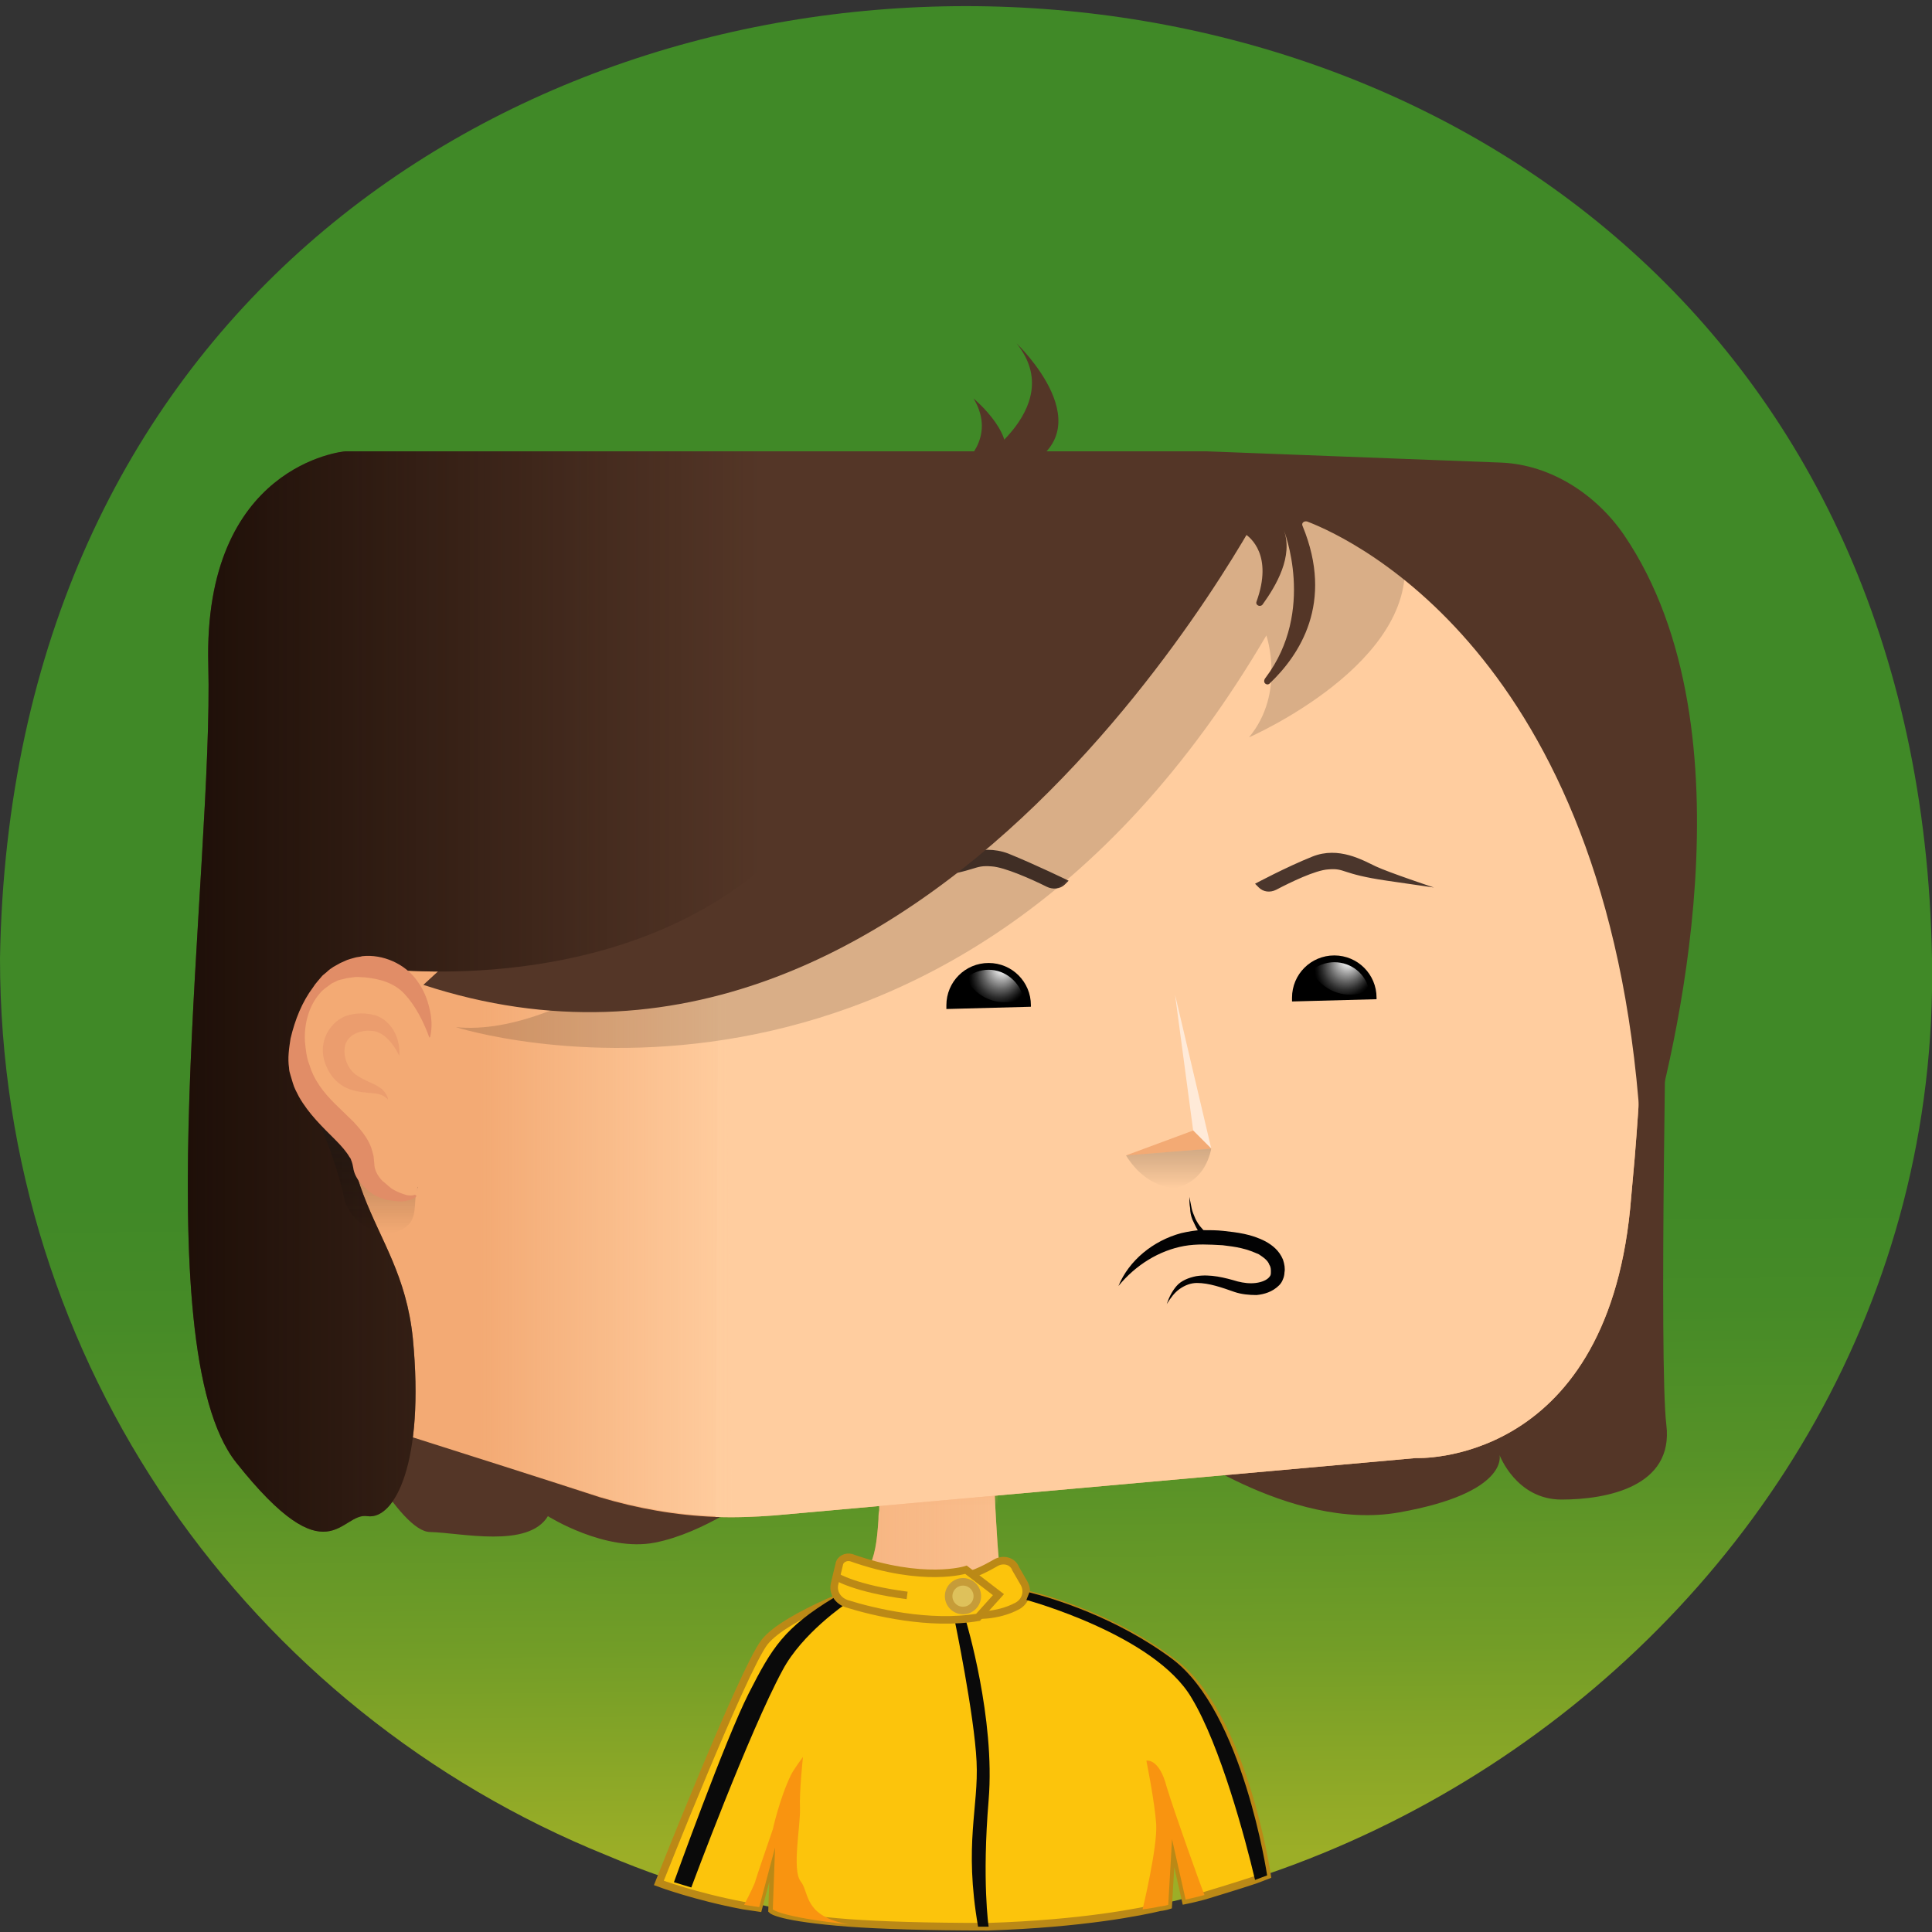 <?xml version="1.0" encoding="utf-8"?><svg xmlns="http://www.w3.org/2000/svg" viewBox="0 0 512 512"><rect x="0" y="0" width="512" height="512" fill="#333333" stroke="none"/><svg id="bg" viewBox="0 0 256 256"><linearGradient id="P6grn__a" x1="128.955" x2="127.035" y1="245.759" y2="9.177" gradientUnits="userSpaceOnUse"><stop offset="0" stop-color="#9cae27"/><stop offset=".008" stop-color="#99ad27"/><stop offset=".116" stop-color="#729d27"/><stop offset=".216" stop-color="#579227"/><stop offset=".303" stop-color="#468b27"/><stop offset=".369" stop-color="#408927"/></linearGradient><path fill="url(#P6grn__a)" d="M256 127c1.6 89.8-95.1 153.1-175.7 118.8C33.1 226.7 0 180.8 0 127c2.8-168.2 253.1-168.3 256 0z"/></svg><svg viewBox="0 0 256 256"><path fill="#543627" d="M45.9 188.9S52.9 203 57 203c4.1.1 13 2.2 15.6-2.1 0 0 7.6 4.8 14.2 3.5s13.2-6.3 13.2-6.3l54.8-7.2s16 12.1 30.6 9.5 13.3-7.6 13.3-7.6 2.2 5.9 8.2 5.9 14.9-1.7 13.9-9.9.1-63.1.1-63.1l-175 63.2z"/></svg><svg id="body" viewBox="0 0 256 256"><path fill="#f3aa74" d="M166.3 249.1h-.1c-2.3.7-4.7 1.7-7 2.3-4.3-10.9-4.8-11-4.4 1-8.6 1.8-17.7 3-26.8 3-7.5 0-14.8-.1-21.9-1.4-.7-.1-1.4-.2-2-.4.3-4.2.9-11.7 1.2-14.8l-2.1 4.7v.1l-.1.2c-1.2 1.3-3.2 5.6-4.8 8.5-3.4-.8-6.8-1.8-10.2-2.9 3.1-7.3 9.8-24 14.1-31.4 1.6-1.8 8.2-5.3 8.6-5.5 4.4-4 5.2-5 5.6-11.2 0-.3 0-.7.1-1.2v-.5-.6-.6-1.2-.5-.3-.6-.8l15.1-3.5s.1 5.3.4 10.2c.2 3.7.5 7.2.8 7.8.1.2.8.5 2 .9 0 0 .1 0 .1.1 24.1 10 25 14.3 31.4 38.6z"/><linearGradient id="P6na8__a" x1="88.18" x2="166.335" y1="223.696" y2="223.696" gradientUnits="userSpaceOnUse"><stop offset="0" stop-color="#ffcd9f" stop-opacity="0"/><stop offset=".996" stop-color="#ffcd9f"/><stop offset="1" stop-color="#ffcd9f"/></linearGradient><path fill="url(#P6na8__a)" d="M166.3 249.1h-.1c-2.3.7-4.8 1.6-7.2 2.2-4.3-10.9-4.9-10.6-4.5 1.5-8.6 1.8-17.4 2.7-26.5 2.7-7.5 0-14.8-.1-21.9-1.4-.7-.1-1.4-.2-2-.4.3-4.2.9-11.7 1.2-14.8l-2.1 4.7v.1l-.1.2c-1.2 1.3-3.2 5.6-4.8 8.5-3.4-.8-6.8-1.8-10.2-2.9 3.1-7.3 9.8-24 14.1-31.4 1.6-1.8 8.2-5.3 8.6-5.5 4.4-4 5.2-5 5.6-11.2 0-.3 0-.7.1-1.2v-.5-.6-.6-1.2-.5-.3-.6-.8l15.1-3.5s.1 5.3.4 10.2c.2 3.7.5 7.2.8 7.8.1.2.8.5 2 .9 0 0 .1 0 .1.1 24.1 9.9 25 14.2 31.4 38.5z"/><linearGradient id="P6na8__b" x1="124.4" x2="124.4" y1="64.15" y2="56.525" gradientTransform="matrix(1 0 0 -1 0 256)" gradientUnits="userSpaceOnUse"><stop offset="0" stop-color="#f3aa74"/><stop offset="1" stop-color="#f3aa74" stop-opacity="0"/></linearGradient><path fill="url(#P6na8__b)" d="M132.3 202.1c-1.5.9-3.5 1.6-6.1 1.7-3.9.2-6.8-.5-9.7-1.8 0-.6.3-5.9.3-6.7l15.1-3.5c.1 1.7.4 9.1.4 10.3z"/><path fill="#f3aa74" d="M106.1 254.1c-.7-.1-1.4-.2-2-.4-.3-.1-.5-.1-.8-.2.2-3.4.5-7.7.5-9.4 0-.3-.3-.5-.6-.4v-.1l1.7-5c.1-.4.7-.3.7.1l.5 15.4z"/><path fill="#ffcd9f" d="M167.5 248.8c-.4.1-.8.3-1.2.4h-.1c-1.7-5-5.9-17.2-8.3-22.9-.7-1.7-3.8-4.3-6.1-6.1-.1-.1-.2-.1-.3-.1l-14.1.9c-.5 0-.5-.6-.1-.7l10.3-2.2c.3-.1.4-.5.1-.7-4.9-3.1-9.5-5.2-12.5-6.5 0 0-.1 0-.1-.1-.1 0-.1-.1-.2-.1 5.5 1.7 20.7 5.3 26.1 18.3 2.2 5.1 4.3 12.6 6.5 19.8z"/><linearGradient id="P6na8__c" x1="106.796" x2="120.859" y1="36.169" y2="36.169" gradientTransform="matrix(1 0 0 -1 0 256)" gradientUnits="userSpaceOnUse"><stop offset="0" stop-color="#ffcd9f" stop-opacity="0"/><stop offset=".996" stop-color="#ffcd9f"/><stop offset="1" stop-color="#ffcd9f"/></linearGradient><path fill="url(#P6na8__c)" d="M109.8 218.7c13.8 1.5 10.8 2.2 10.9 2.3l-9.4-.4c-.8-.1-2.6-.1-3.5 0-.5.1-1 0-.9-.6.1-.9 1.3-1.5 2.9-1.3z"/><path fill="#f3aa74" d="M126.8 241.4c1.7-1.2 4.7-.7 5.4-.3.5.3 14.5.8 14.4.8l-34 1.8c0 .1 12.5-1 14.2-2.3z"/><path fill="#fcc40c" stroke="#bb8916" stroke-miterlimit="10" d="M167.9 248.5c-.5.2-1.1.4-1.6.6-2.7.9-5.1 1.6-6.7 2.1-1.5.4-2.5.6-2.5.6l-1.8-8-.5 8.7s-.3.1-.9.2h-.1c-2.5.6-10.3 2.2-22.9 2.6-8.3 0-14.2-.2-18.4-.5h0c-9.2-.7-10.2-1.7-10.2-1.7l.3-8.2-2.1 7.9c-.7-.1-1.4-.2-2-.3-6.4-1.2-11.2-3-11.2-3s11.2-28.3 14-31.9c2.8-3.6 14.4-7.7 14.4-7.7L135 211s.5.1 1.3.3c3.2.8 11.5 3.3 18.9 8.8 9.5 6.7 12.7 28.4 12.7 28.4z"/><path fill="#0a0a0a" d="M126.5 214.7s2.6 12.5 2.9 18.7c.3 6.1-1.7 10.9.2 21.9h1.4s-.9-6 0-16.8-3-23.7-3-23.7l-1.5-.1zM89.3 249.4s6.8-18.9 9.9-25 4.7-8.7 11.3-12.7l1.6.8s-5.8 3.9-8.4 8.8c-4.4 8.1-12.1 28.8-12.1 28.8l-2.3-.7z"/><path fill="#fcc40c" stroke="#bb8916" stroke-miterlimit="10" d="M131.9 207.1c-1.4.8-3.4 1.9-5.4 1.9l2.4 5s3.1.3 5.9-1.2c1.1-.6 1.5-1.9.9-3l-1.1-1.9c-.4-1.1-1.7-1.4-2.7-.8z"/><path fill="#fcc40c" stroke="#bb8916" stroke-miterlimit="10" d="M111.2 207.3l-.6 2.5c-.3 1.2.4 2.3 1.6 2.7 3.5 1.1 11 2.9 17.4 1.8l2.7-3-4.3-3.3s-5.6 1.8-15.2-1.6c-.7-.2-1.5.2-1.6.9z"/><circle cx="127.6" cy="211.5" r="1.9" fill="#dec15b" stroke="#c69c39" stroke-miterlimit="10"/><path fill="#0a0a0a" d="M167.9 248.5c-.5.2-1.1.4-1.6.6-1.3-5.5-4.6-17.8-8.4-24.1-4.9-8.4-21.9-13-21.9-13l.4-1c3.2.8 11.5 3.3 18.9 8.8 9.4 7 12.6 28.7 12.6 28.7z"/><path fill="#f99410" d="M102.4 253l.3-8.2-2.1 7.9c-.7-.1-1.4-.2-2-.3.8-1.5 1.5-3 1.5-3.2.1-.4 2.3-6.8 2.3-6.8s.9-4.1 2.4-7.2c.4-.8 1.6-2.4 1.6-2.4s-.5 4.6-.4 6.8-1.1 8.2.1 9.7.3 4.6 6.4 5.7c-9.2-1-10.1-2-10.1-2zM159.6 251.1c-1.5.4-2.5.6-2.5.6l-1.8-8-.5 8.7s-.3.1-.9.2h-.1c-1.4.3-2.4.4-2.4.4s2-8.3 1.8-11.3-1.3-8.4-1.3-8.4 1.7-.4 2.7 3.5c1.1 3.6 4.5 13.1 5 14.3z"/><path fill="#fcc40c" stroke="#bb8916" stroke-miterlimit="10" d="M110.8 208.9s2.5 1.6 9.4 2.5"/></svg><svg id="head" viewBox="0 0 256 256"><path fill="#f3aa74" d="M216.6 153.5c-.2 2.2-.4 4.4-.6 6.7-3.4 34.2-28.4 33-28.4 33l-85 7.6c-2.6.2-5.2.3-7.8.2-5.2-.2-10.3-1.1-15.3-2.6-6.1-2-19.6-6.3-25.6-8.2-14.4-4.4-24.2-17.9-23.9-33l.1-3.1.8-36.1.3-16.7v-.4l.3-15.2c0-2.5.5-4.6 1.2-6.7.8-2.1 1.9-4 3.3-5.9 1.1-1.8 2.6-3.4 4.2-4.7 4-3.2 9.1-5.2 14.6-5.2h14.7l25.9 2.4c11.3.1 45.9-.1 56.6 0 11.8.3 34.7-3.6 46.6-2.4 3.9.4 6.7 1.2 8.8 2.4 2 1.1 3.4 2.6 4.3 4.4.2.3.4.7.6 1 1.2 2.2 1.5 3.2 2.6 8 .3 1.2.6 2.7 1 4.5 2.3 9.9 3.3 38.3.7 70z"/><path fill="#ffcd9f" d="M216.6 153.5c-.2 2.2-.4 4.4-.6 6.7-3.4 34.2-28.4 33-28.4 33l-85 7.6c-2.6.2-5.2.3-7.8.2l.2-36 .3-62.9.1-25.2 116.5-6.8c1.9 3.6 1.9 3.6 4.1 13.4 2.2 9.9 3.2 38.3.6 70z"/><linearGradient id="PZw8l__a" x1="63.105" x2="63.105" y1="86.523" y2="73.521" gradientUnits="userSpaceOnUse"><stop offset="0" stop-color="#ffcd9f" stop-opacity="0"/><stop offset="1" stop-color="#ffcd9f"/></linearGradient><path fill="url(#PZw8l__a)" d="M95.4 76.7l-.3 51-64.4-9.9.3-16.7v-.4l.3-15.2c.1-5 1.7-8.8 4.5-12.6.4-.6 1-1.6 1.5-2.1l.6-.6 57.5 6.5z"/><linearGradient id="PZw8l__b" x1="63.74" x2="96.99" y1="136.79" y2="136.79" gradientUnits="userSpaceOnUse"><stop offset="0" stop-color="#ffcd9f" stop-opacity="0"/><stop offset="1" stop-color="#ffcd9f"/></linearGradient><path fill="url(#PZw8l__b)" d="M97 200.9h-2.2c-5.2-.2-10.3-1.1-15.3-2.6l-15.7-5V72.6l31.7 4.1L97 200.9z"/><path fill="#ffead8" d="M211.8 69.7l-162.6.4-9-2c4-3.2 9.1-5.2 14.6-5.2h14.7l25.3-.8 42.2-1.4c3.6-.1 7.3-.1 10.9-.1 11.8.3 38.9 1.2 50.8 2.3 3.9.4 6.7 1.2 8.8 2.4 2 1.2 3.3 2.7 4.3 4.4z"/><linearGradient id="PZw8l__c" x1="124.98" x2="124.98" y1="65.114" y2="68.354" gradientUnits="userSpaceOnUse"><stop offset="0" stop-color="#ffcd9f" stop-opacity="0"/><stop offset="1" stop-color="#ffcd9f"/></linearGradient><path fill="url(#PZw8l__c)" d="M212.4 70.8L95.5 77.7l-57.9-7.1c.1-.1.2-.3.4-.4 4.2-4.4 10.2-7.2 16.8-7.2h14.7l31.5 1.9s85.8-3.1 97.7-1.9c3.9.4 6.7 1.2 8.8 2.4 2.1 1.2 3.4 2.7 4.4 4.5.2.3.3.6.5.9z"/></svg><svg id="mouth" viewBox="0 0 256 256"><path fill="#020203" d="M148.2 170.4c1.4-3.4 4.6-6 8.3-7 .9-.2 1.9-.4 2.8-.4 1 0 1.9 0 2.8.1 1.8.2 3.7.4 5.6 1.4.9.5 1.8 1.2 2.3 2.4.2.6.3 1.2.2 1.7 0 .3-.1.7-.2.9-.1.3-.3.6-.5.8-.9.9-2 1.2-3 1.3-1 0-2-.1-2.9-.4-1.7-.6-3.4-1.2-5-1.2-.8 0-1.6.3-2.3.8-.7.5-1.2 1.2-1.7 2 .3-.9.7-1.7 1.3-2.4.6-.7 1.6-1.1 2.6-1.3 1.9-.3 3.8.2 5.5.7.8.2 1.6.3 2.4.2.8-.1 1.5-.4 1.8-.8.2-.2.2-.4.2-.7 0-.3 0-.6-.2-.9-.2-.6-.8-1-1.4-1.4-.7-.3-1.4-.6-2.3-.8-.8-.2-1.7-.3-2.5-.4-1.8-.1-3.4-.2-5.1.1-3.3.6-6.4 2.5-8.7 5.3z"/><path fill="#020203" d="M159.7 164.3c-.5-.4-.8-.8-1-1.3-.3-.5-.5-1-.7-1.4-.2-.5-.3-1-.3-1.5-.1-.5-.1-1-.1-1.5l.3 1.5c.1.5.3.9.5 1.4.2.4.5.9.8 1.2.3.4.7.7 1 .9l-.5.7z"/></svg><svg id="eyes" viewBox="0 0 256 256"><path d="M136.6 133.2v.2l-11.2.3v-.5c0-3.1 2.5-5.6 5.6-5.6 3.1 0 5.6 2.5 5.6 5.6z"/><radialGradient id="PZKvy__a" cx="131.779" cy="130.653" r="6.731" fx="132.977" fy="127.898" gradientUnits="userSpaceOnUse"><stop offset=".06" stop-color="#fff"/><stop offset=".206" stop-color="#a9a9a9"/><stop offset=".341" stop-color="#616161"/><stop offset=".452" stop-color="#2c2c2c"/><stop offset=".535" stop-color="#0c0c0c"/><stop offset=".581"/><stop offset="1"/></radialGradient><path fill="url(#PZKvy__a)" d="M135.6 132.2c-.8.4-1.6.6-2.5.6-2.2 0-4.2-1.3-5.1-3.2.8-.7 1.9-1.1 3-1.1 2.2 0 4.1 1.6 4.6 3.7z"/><g><path d="M182.4 132.2v.2l-11.2.3v-.5c0-3.1 2.5-5.6 5.6-5.6 3.1 0 5.6 2.5 5.6 5.6z"/><radialGradient id="PZKvy__b" cx="177.601" cy="129.653" r="6.731" fx="178.799" fy="126.898" gradientUnits="userSpaceOnUse"><stop offset=".06" stop-color="#fff"/><stop offset=".206" stop-color="#a9a9a9"/><stop offset=".341" stop-color="#616161"/><stop offset=".452" stop-color="#2c2c2c"/><stop offset=".535" stop-color="#0c0c0c"/><stop offset=".581"/><stop offset="1"/></radialGradient><path fill="url(#PZKvy__b)" d="M181.4 131.2c-.8.4-1.6.6-2.5.6-2.2 0-4.2-1.3-5.1-3.2.8-.7 1.9-1.1 3-1.1 2.3 0 4.2 1.6 4.6 3.7z"/></g></svg><svg id="eyebrows" viewBox="0 0 256 256"><g fill="#4b362c"><path d="M166.3 117.1l.5.5c.6.6 1.5.7 2.3.3 1.9-1 5.2-2.6 6.9-2.7 2.3-.2 1.6.6 7.8 1.5l6.2.9s-6-2-7.7-2.8c-1.7-.8-4.9-2.7-8.4-1.3s-7.6 3.6-7.6 3.6zM141.6 116.7l-.5.5c-.6.6-1.6.7-2.4.3-2-1-5.6-2.6-7.3-2.7-2.5-.2-1.7.6-8.3 1.5l-6.6.9s6.4-2 8.2-2.8 5.2-2.7 8.9-1.3c3.7 1.5 8 3.6 8 3.6z"/></g></svg><svg id="hair" x="0" y="0" version="1.1" viewBox="0 0 256 256" xml:space="preserve"><style>.Pxj5y__st1{fill:#543627}</style><path d="M146.6 68.4s-56.8 70.7-86.2 67.7c0 0 64.8 20.8 107.4-51.9 0 0 2.6 7.6-2.3 13.5 0 0 22.8-9.9 20.5-24.4s-39.4-4.9-39.4-4.9z" opacity=".15"/><path d="M127.4 61.7s4.8-3.6 1.6-8.9c0 0 6.4 5.3 3.6 8.9-3 3.6-5.2 0-5.2 0z" class="Pxj5y__st1"/><path d="M128.1 62.2s13.7-7.9 6.6-16.7c0 0 12.2 11.6.4 16.7" class="Pxj5y__st1"/><path d="M218.4 151.7c-.2.5-.9.4-.9-.1-3.3-63.8-38-80.1-44.3-82.5-.4-.1-.8.2-.6.6 4.2 10.2-.4 17.1-4.4 20.9-.4.3-1-.2-.5-.8 6.7-8.9 2.4-19.6 2.4-19.6 1.3 3.5-1 7.4-2.8 9.9-.3.4-1 .1-.8-.4 2.2-6.1-.8-8.5-1.6-9h-.4c-2.8.9-36.7 12.2-56.6 37.3-2.2 2.8-4.6 5.2-7.2 7.3C80.9 131.7 53 128.7 49 128.2c-.3 0-.5-.2-.4-.5 0 0-.4 0-.9 2.3-6.4 29 5.3 30.8 7 47.3 1.6 16.5-2.4 24.1-6 23.6-3.6-.6-5.1 8.4-17.4-7.1s-3-78.9-3.7-105.7c-.7-26.5 17.9-28.3 18.2-28.3h114l39.2 1.5c6.5.3 12.5 4.2 16.2 9.6 17.6 25.9 6.4 69.9 3.2 80.8z" class="Pxj5y__st1"/><path d="M104.7 70.5c-4.6 20.2-48.6 60-48.6 60 67.4 22.1 111.7-64.3 111.7-64.3" class="Pxj5y__st1"/><linearGradient id="Pxj5y__SVGID_1_" x1="24.885" x2="100.73" y1="131.38" y2="131.38" gradientUnits="userSpaceOnUse"><stop offset="0" stop-color="#1e0f08"/><stop offset="1" stop-color="#1e0f08" stop-opacity="0"/></linearGradient><path fill="url(#Pxj5y__SVGID_1_)" d="M100.7 59.8v55.5C80.9 131.7 53 128.7 49 128.2c-.3 0-.5-.2-.4-.5 0 0-.4 0-.9 2.3-6.4 29 5.3 30.8 7 47.3 1.6 16.5-2.4 24.1-6 23.6-3.6-.6-5.1 8.4-17.4-7.1s-3-78.9-3.7-105.7c-.7-26.5 17.9-28.3 18.2-28.3h54.9z"/></svg><svg id="ears" x="0" y="0" version="1.1" viewBox="0 0 256 256" xml:space="preserve"><style>.PxNpA__st2{fill:#e18d67}</style><linearGradient id="PxNpA__SVGID_1_" x1="48.667" x2="48.667" y1="970.115" y2="985.406" gradientTransform="translate(0 -822)" gradientUnits="userSpaceOnUse"><stop offset="0" stop-color="#1d1d1b" stop-opacity=".4"/><stop offset="1" stop-opacity="0"/></linearGradient><path fill="url(#PxNpA__SVGID_1_)" d="M54.2 162.2c1.2-1.3.5-3.7 1.2-4.9 0 0-7.9-2.9-13.3-8.9-.9-1.8 2.2 4 3.6 10.8 1.3 3.7 6 5.6 8.5 3z"/><path fill="#f3aa74" d="M57 137.5s-.5-9.3-8.7-9.3-10.5 10.6-7.9 15.6 7.4 6.9 7.8 10.5c.4 3.7 5.6 5.3 7 4.2"/><path d="M56.9 137.5c-.8-2.2-1.9-4.3-3.3-5.8s-3.3-2-5.3-2.2c-.5 0-1-.1-1.5 0l-.8.1-.8.2c-.1 0-.3.1-.4.1l-.4.2c-.2.1-.5.2-.7.4-.4.3-.9.6-1.3 1.1-1.5 1.7-2.1 4.1-2 6.3.1 1.1.2 2.2.6 3.2.3 1 .7 1.8 1.3 2.7 1.2 1.8 2.9 3.2 4.6 4.9.8.9 1.8 2 2.3 3.4.1.3.2.7.3 1.1l.1 1c0 .4.1.8.3 1.2s.5.8.8 1.1c.4.3.8.7 1.2 1 .5.3.9.5 1.5.7.5.2 1.1.3 1.6.1l.2.2c-.5.5-1.2.6-1.9.7-.7 0-1.3-.1-2-.2-1.3-.3-2.5-1-3.5-2.2-.5-.6-.9-1.3-1-2.1-.1-.5-.1-.5-.2-.8-.1-.2-.1-.4-.3-.6-.4-.7-1.1-1.5-1.9-2.3-1.6-1.6-3.5-3.4-4.8-5.7-.3-.6-.6-1.1-.8-1.8-.1-.3-.2-.7-.3-1s-.2-.7-.2-1c-.2-1.3 0-2.6.2-3.9.6-2.5 1.5-4.8 3-6.8.3-.5.8-1 1.2-1.5.2-.2.5-.4.7-.6.2-.2.5-.4.8-.6l.9-.5.9-.4c.3-.1.6-.2 1-.3.3-.1.7-.1 1-.2 2.7-.3 5.7 1 7.3 3.3.8 1.1 1.3 2.3 1.6 3.6.3 1.2.4 2.5.1 3.8l-.1.1z" class="PxNpA__st2"/><g opacity=".44"><path d="M52.9 139.9c-.9-1.9-2.3-3.3-3.7-3.3-.7-.1-1.6.1-2.2.4-.6.3-1 .8-1.2 1.3-.4 1.2 0 2.9 1.1 3.9.6.5 1.4.9 2.3 1.3.5.2 1 .5 1.4.8.4.4.8.9.8 1.4-.7-.8-1.6-.8-2.6-.9-1-.1-2.1-.2-3.2-.8-1.1-.6-1.9-1.6-2.4-2.8s-.6-2.5-.1-3.8 1.6-2.4 2.8-2.8c1.2-.4 2.5-.4 3.7-.1 1.2.3 2.2 1.3 2.7 2.3.5 1 .7 2.1.6 3.1z" class="PxNpA__st2"/></g></svg><svg id="nose" viewBox="0 0 256 256"><path fill="#ffead8" d="M155.7 131.8l2.4 18 2.4 2.4z"/><path fill="#f3aa74" d="M149.2 153.1l8.9-3.3 2.4 2.4z"/><linearGradient id="PxMNK__a" x1="154.85" x2="154.85" y1="105.784" y2="100.583" gradientTransform="matrix(1 0 0 -1 0 258)" gradientUnits="userSpaceOnUse"><stop offset="0" stop-color="#1d1d1b" stop-opacity=".2"/><stop offset="1" stop-opacity="0"/></linearGradient><path fill="url(#PxMNK__a)" d="M160.5 152.2c-1 4.8-4.8 5.2-4.8 5.2s-3.7.2-6.5-4.3l11.3-.9z"/></svg></svg>